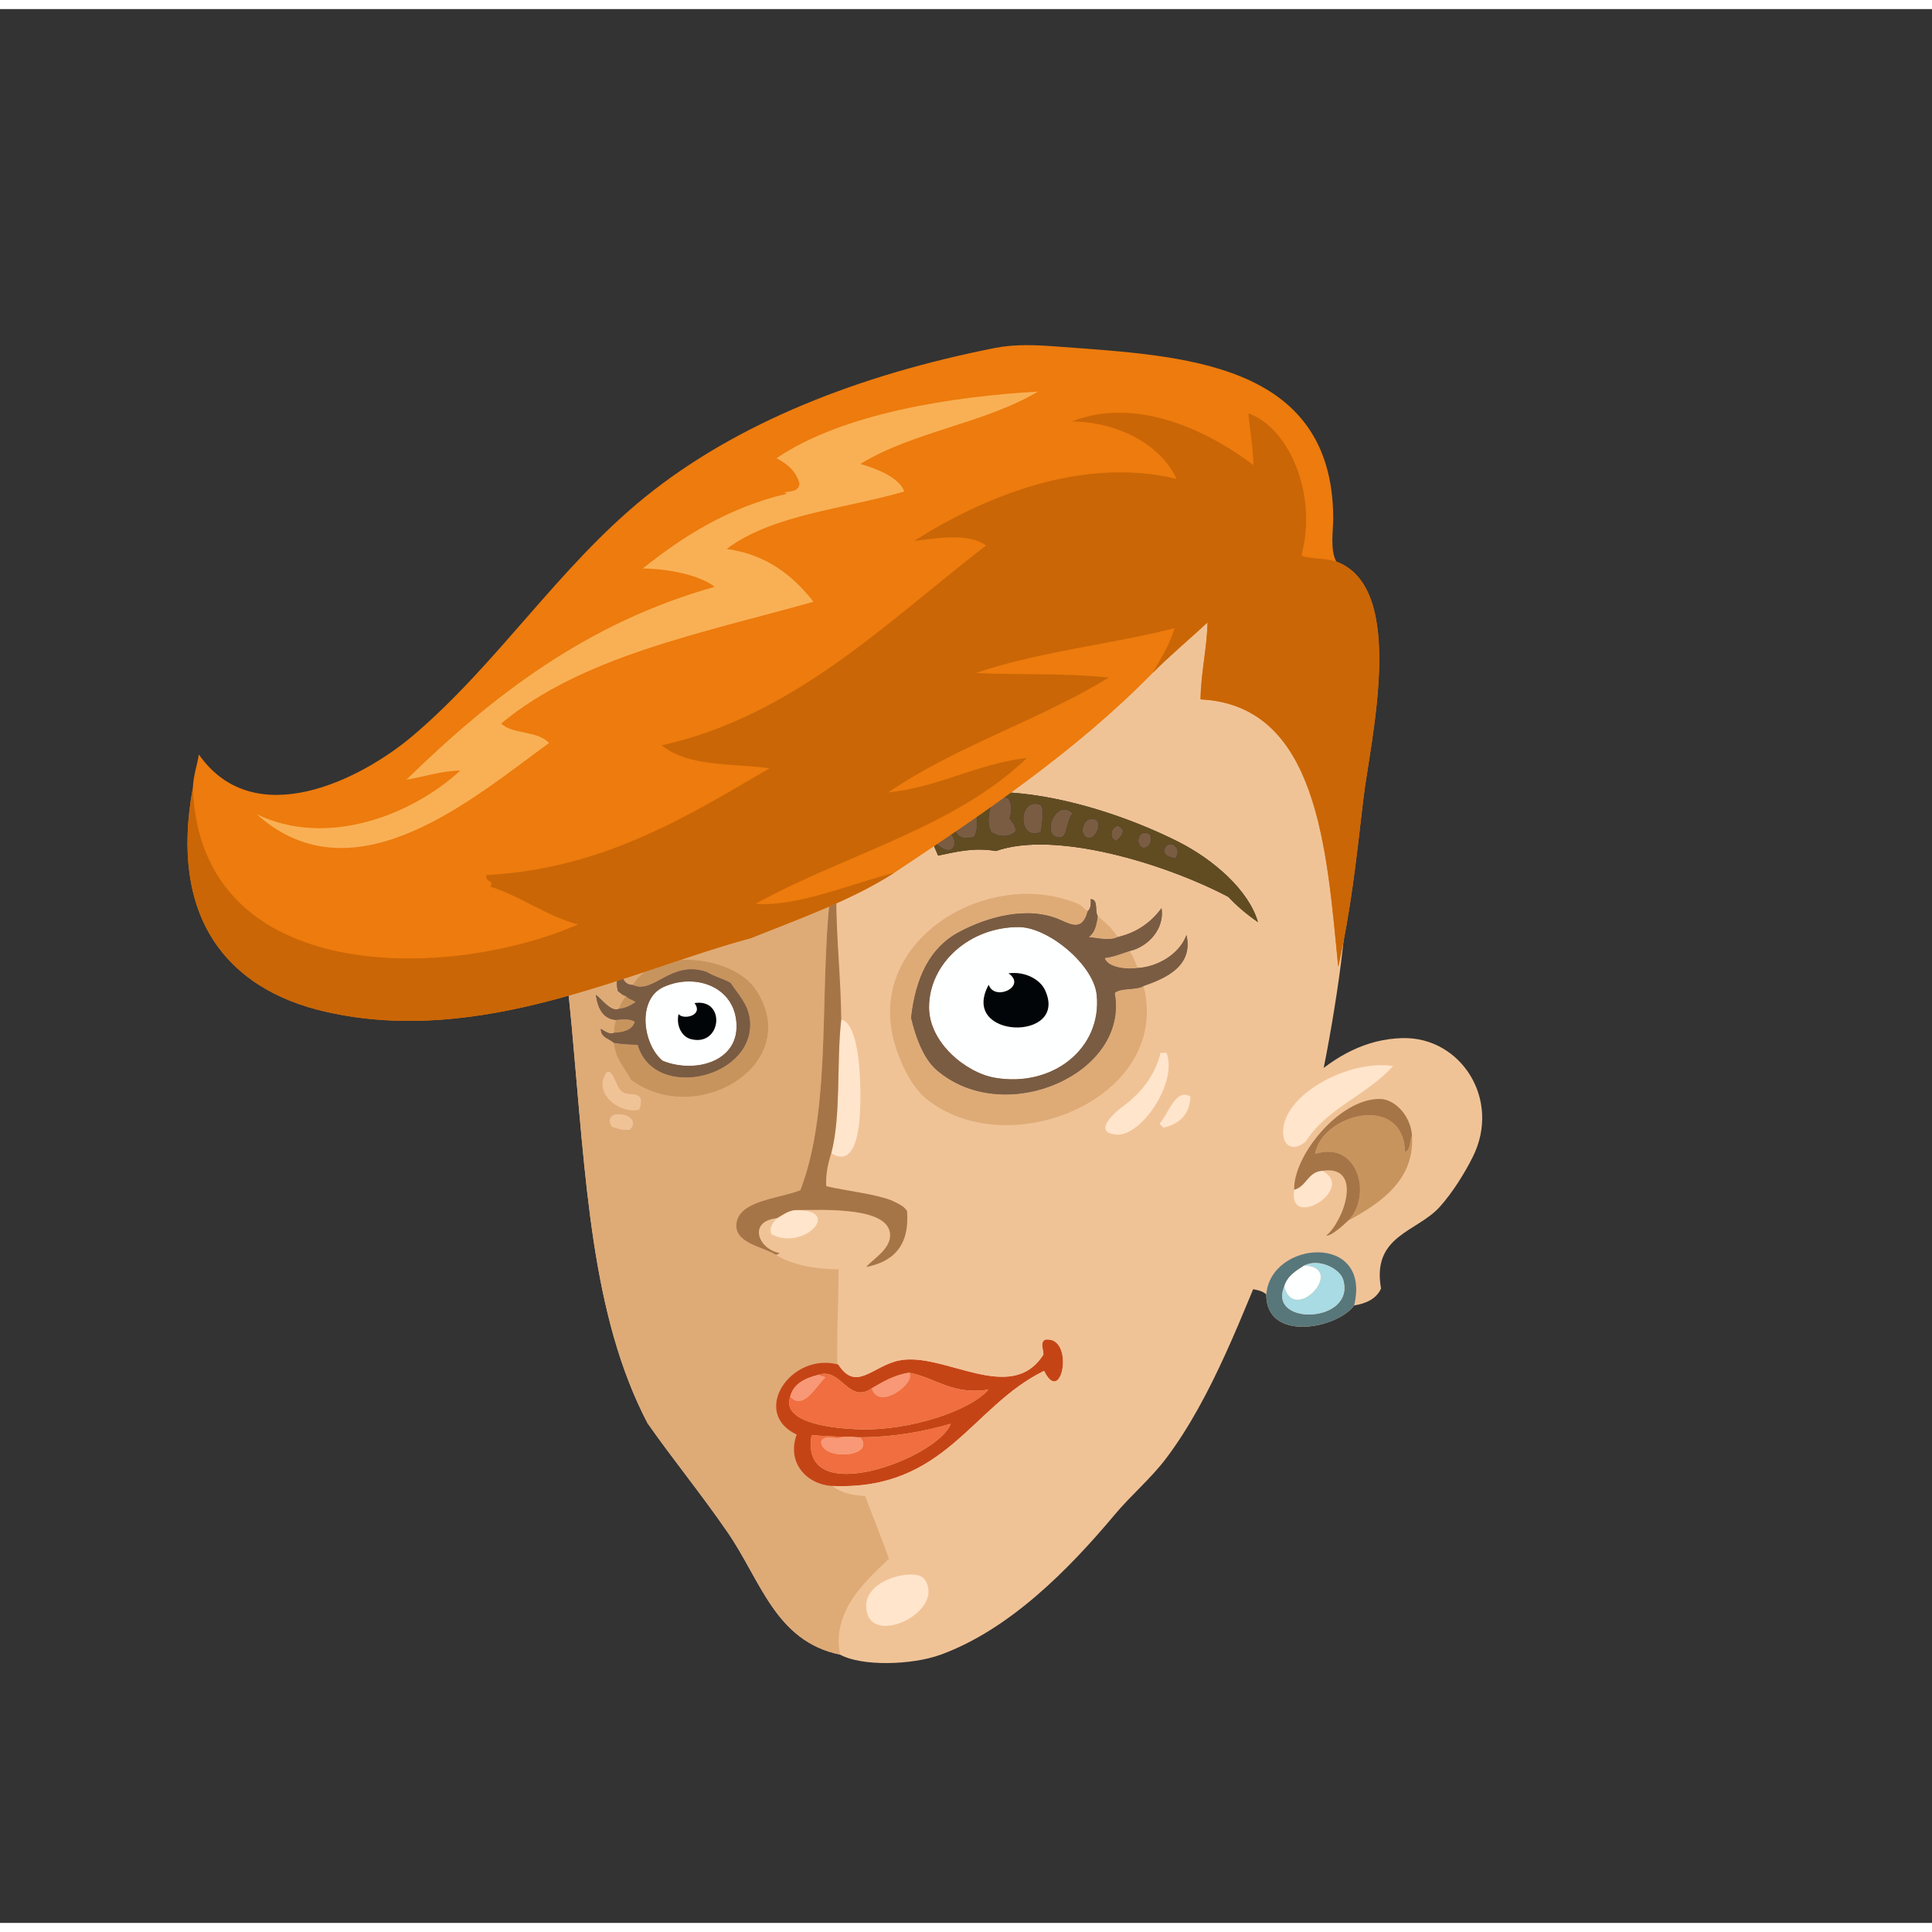 <svg xmlns="http://www.w3.org/2000/svg" width="387.295px" height="387.295px" viewBox="0 0 464.75 460.38"><rect x="0" y="0" width="464.75" height="460.38" fill="#333333" stroke="none"/><g transform="translate(24 24)"><g id="head"><g fill="" id="head" transform=""><g id="w05">					<path fill="#F0C397" d="M215.043,75.444c-0.867,0.104-0.887-0.192-1.44-0.24c-17.572-1.532-34.617,4.558-46.558,10.32       c-25.278,12.2-43.437,33.814-52.32,61.44c-7.417,23.066-3.111,52.895-1.199,73.678c3.406,37.045,4.674,69.541,18.239,95.52       c6.309,9.002,12.535,16.506,19.2,26.16c8.123,11.768,11.532,26.266,27.12,29.52c5.168,2.855,17.258,2.555,24.24,0       c16.596-6.066,30.859-20.59,41.759-33.6c4.122-4.92,8.722-8.688,12.479-13.68c11.127-14.779,18.255-34.609,25.921-52.801       c7.486-17.766,12.09-39.309,15.119-59.279C309.073,136.868,288.464,75.001,215.043,75.444z"/>					<path fill-rule="evenodd" fill="#DEAB77" d="M215.043,75.444c-14.959,13.03-28.27,33.156-32.638,56.399       c-3.605,19.184-4.597,40.456-6,62.4c-1.754,27.42,0.101,52.143,1.199,77.518c0.559,12.893-0.896,25.697,0.24,37.441       c1.453,15.004,7.754,27.445,12,39.6c-5.441,5.146-13.847,12.514-11.76,23.039c-15.588-3.254-18.997-17.752-27.12-29.52       c-6.665-9.654-12.892-17.158-19.2-26.16c-13.565-25.979-14.833-58.475-18.239-95.52c-1.912-20.784-6.218-50.612,1.199-73.678       c8.884-27.626,27.042-49.24,52.32-61.44c11.941-5.763,28.986-11.853,46.558-10.32       C214.156,75.251,214.176,75.548,215.043,75.444z"/>					<path fill-rule="evenodd" fill="#FFE5CC" d="M193.924,352.643c1.807-0.18,3.718-0.088,4.561,1.199       c4.846,7.414-11.958,15.787-13.921,7.92C183.125,355.996,189.626,353.07,193.924,352.643z"/>				</g>				</g></g><g id="ears"><g fill="" id="ears" transform=""><g id="w08">					<path fill="#F0C397" d="M301.735,287.853c3.019-0.501,5.385-1.654,6.479-4.08c-2.291-12.811,8.68-13.557,14.16-19.68       c3.003-3.356,5.903-7.959,7.92-12c6.886-13.801-2.895-28.834-16.8-28.561c-17.967,0.354-29.088,17.018-37.44,26.88       c-1.839,9.64-6.055,21.439-2.64,32.64c2.146,0.975,5.65,0.59,7.2,2.16C280.556,296.808,297.704,293.429,301.735,287.853z"/>					<path fill-rule="evenodd" fill="#FFE5CC" d="M311.095,230.252c-6.085,6.876-15.83,10.09-20.88,18       c-2.705,2.669-5.938,1.642-5.52-2.88C285.509,236.572,300.893,228.667,311.095,230.252z"/>					<path fill-rule="evenodd" fill="#C8945E" d="M315.655,247.052c0.705,10.738-7.827,16.311-15.36,20.4       c5.836-5.803,2.567-19.366-7.92-16.08c1.505-9.507,21.172-14.762,21.6-0.48C315.372,250.449,315.068,248.306,315.655,247.052z"/>					<path fill-rule="evenodd" fill="#FFE5CC" d="M294.055,255.452c8.367,4.322-8.387,14.551-6.72,4.561       C290.308,259.225,290.558,255.715,294.055,255.452z"/>					<path fill-rule="evenodd" fill="#58777B" d="M301.735,287.853c-4.031,5.576-21.18,8.955-21.12-2.641       C281.624,272.186,306.027,270.292,301.735,287.853z M289.735,278.252c-1.992,1.288-4.063,2.498-4.801,5.04       c-4.003,9.578,17.266,8.857,14.16-1.68C298.326,279.005,293.214,276.411,289.735,278.252z"/>					<path fill-rule="evenodd" fill="#A9DBE4" d="M284.935,283.292c2.456,9.225,15.044-4.607,4.801-5.04       c3.479-1.841,8.591,0.753,9.359,3.36C302.2,292.149,280.932,292.87,284.935,283.292z"/>					<path fill-rule="evenodd" fill="#FEFFFF" d="M289.735,278.252c10.243,0.433-2.345,14.265-4.801,5.04       C285.673,280.75,287.743,279.54,289.735,278.252z"/>					<path fill-rule="evenodd" fill="#A67547" d="M300.295,267.452c-1.363,1.296-4.083,3.732-5.28,3.6       c4.207-3.357,9.096-17.098-0.96-15.6c-3.497,0.263-3.747,3.772-6.72,4.561c-0.343-7.953,10.78-21.995,20.64-21.84       c3.545,0.055,7.425,4.027,7.681,8.879c-0.587,1.254-0.283,3.397-1.681,3.84c-0.428-14.281-20.095-9.026-21.6,0.48       C302.862,248.086,306.131,261.649,300.295,267.452z"/>				</g>				</g></g><g id="mouth"><g fill="" id="mouth" transform=""><g id="w22">					<g>						<path fill="#F0C397" d="M231.1,293.12c-5.043-8.942-22.028-7.681-33.918-6.716c-5.522,6.111-14.161,9.391-19.526,15.646        c-11.475-3.067-21.191,11.6-10.026,16.86c-2.474,6.883,2.551,12.088,8.641,12.362c4.567,3.573,12.061,2.127,19.551,2.4        c0.462-0.021,0.923-0.044,1.385-0.065C216.211,331.119,243.217,314.61,231.1,293.12z"/>					</g>					<g>						<path fill-rule="evenodd" fill="#C54416" d="M176.271,331.273c-6.09-0.274-11.115-5.479-8.641-12.362        c-11.165-5.261-1.449-19.928,10.026-16.86c4.311,6.731,8.275,0.303,14.671-0.976c10.735-2.146,26.891,10.841,34.644-1.372        c0.194-0.891-0.929-2.752,0.383-3.628c7.292-1.093,4.158,16.421-0.197,7.508C209.614,312.128,203.456,332.375,176.271,331.273        z M173.051,304.491c-3.366,0.827-6.19,2.147-6.966,5.331c-2.236,6.472,10.994,7.64,16.479,7.823        c12.469,0.413,26.976-4.602,31.2-9.539c-8.801,1.321-12.603-2.853-19.076-4.089c-3.711,0.603-6.303,2.222-8.984,3.76        C180.132,311.64,178.382,302.791,173.051,304.491z M182.932,319.571c-1.453,0.043-2.516-0.342-4.169-0.079        c-2.474-0.193-5.116-0.205-7.52-0.476c-3.216,18.305,30.494,5.474,33.471-2.704        C198.291,318.16,191.317,319.506,182.932,319.571z"/>						<path fill-rule="evenodd" fill="#F99876" d="M173.051,304.491c0.204,0.555,1.305,0.121,1.426,0.767        c-2.064,1.833-5.151,8-8.393,4.564C166.861,306.639,169.685,305.318,173.051,304.491z"/>						<path fill-rule="evenodd" fill="#F99876" d="M194.688,304.018c1.902,2.37-7.367,9.382-8.984,3.76        C188.385,306.239,190.977,304.62,194.688,304.018z"/>						<path fill-rule="evenodd" fill="#F06E40" d="M178.763,319.492c-1.203,0.852-4.594-0.766-5.225,1.081        c-0.015,4.724,13.342,3.817,9.394-1.002c8.385-0.065,15.359-1.411,21.782-3.259c-2.977,8.178-36.687,21.009-33.471,2.704        C173.647,319.287,176.289,319.299,178.763,319.492z"/>						<path fill-rule="evenodd" fill="#F99876" d="M178.763,319.492c1.653-0.263,2.716,0.122,4.169,0.079        c3.949,4.819-9.408,5.726-9.394,1.002C174.169,318.727,177.561,320.344,178.763,319.492z"/>						<path fill-rule="evenodd" fill="#F0C397" d="M176.271,331.273c27.186,1.102,33.344-19.146,50.885-27.69        c4.355,8.913,7.489-8.601,0.197-7.508c-1.312,0.876-0.188,2.737-0.383,3.628c-7.753,12.213-23.908-0.773-34.644,1.372        c-6.396,1.278-10.36,7.707-14.671,0.976c5.365-6.256,14.004-9.535,19.526-15.646c11.89-0.965,28.875-2.227,33.918,6.716        c12.117,21.49-14.889,37.999-33.893,40.488c-0.462,0.021-0.923,0.044-1.385,0.065        C188.331,333.4,180.838,334.847,176.271,331.273z"/>						<path fill-rule="evenodd" fill="#F06E40" d="M194.688,304.018c6.474,1.236,10.275,5.41,19.076,4.089        c-4.225,4.938-18.731,9.952-31.2,9.539c-5.485-0.184-18.715-1.352-16.479-7.823c3.242,3.436,6.329-2.731,8.393-4.564        c-0.121-0.646-1.222-0.212-1.426-0.767c5.331-1.7,7.081,7.148,12.653,3.286C187.32,313.399,196.59,306.388,194.688,304.018z"/>					</g>				</g>				</g></g><g id="eyes"><g fill="" id="eyes" transform=""><g id="w18">					<path fill="#F0C397" d="M198.773,238.11c19.716,16.014,59.167-0.077,52.32-27.12c5.435-1.893,11.975-4.805,10.319-12.238       c-1.83,4.869-7.315,7.698-11.76,7.918c-0.519-1.48-1.125-2.874-1.92-4.078c4.612-1.087,8.44-5.455,7.68-10.319       c-2.483,3.356-5.822,5.857-10.56,6.959c-1.245-2.035-2.995-3.564-4.8-5.039c-0.74-1.181,0.218-4.058-1.68-4.08       c0.087,1.287-0.039,2.361-0.721,2.88c-0.748-0.533-1.653-1.462-2.16-1.68c-20.256-8.726-48.463,6.637-45.12,29.757       C191.19,226.719,194.579,234.703,198.773,238.11z"/>					<path fill="#F0C397" d="M157.735,211.71c-5.137-7.648-23.809-10.583-29.52-0.96c-2.167,0.008-2.438-1.88-3.12-3.359       c-0.753,2.099-0.898,2.803-0.48,4.799c0.614,0.427,1.049,1.031,1.92,1.2c-0.661,0.939-1.317,1.883-1.68,3.12       c-1.92,0.865-4.375-2.699-5.52-3.36c0.327,2.185,1.186,5.769,4.8,6c-0.316,1.223-0.455,2.13-0.48,3.12       c-1.038,0.538-2.293-0.514-3.12-0.96c-0.006,2.166,2.021,2.299,3.12,3.359c0.351,3.97,2.638,6.003,4.08,8.881       C143.772,245.454,169.767,229.628,157.735,211.71z"/>					<path fill="#F0C397" d="M255.174,227.07c-1.346,5.722-5.019,9.936-9.12,12.96c-1.691,1.247-7.539,6.239-1.439,6.72       c5.822,0.459,14.754-12.398,12-19.68C256.134,227.07,255.653,227.07,255.174,227.07z"/>					<path fill="#F0C397" d="M130.135,238.11c-1.173-1.896-3.284-0.182-5.04-2.16c-0.951-1.071-2.331-6.993-3.84-2.88       c-1.602,4.365,3.933,8.623,8.4,7.68C130.133,240.188,130.208,239.224,130.135,238.11z"/>					<path fill="#F0C397" d="M255.894,245.07c3.746-0.895,6.256-3.023,6.48-7.439c-3.51-2.29-5.353,4.268-7.44,6.479       C255.216,244.468,255.536,244.788,255.894,245.07z"/>					<path fill="#F0C397" d="M123.175,244.83c1.309,0.372,2.425,0.936,4.32,0.721C131.136,241.757,120.371,239.939,123.175,244.83z"/>					<path fill-rule="evenodd" fill="#DEAB77" d="M237.653,192.993c-1.197,4.711-3.79,3.375-6.479,2.16       c-8.035-3.631-17.957-0.605-24.48,2.879c-7.106,3.797-10.466,11.103-11.52,20.637c1.162,4.723,3.079,10.433,6.961,13.2       c16.397,12.966,45.545-0.047,41.999-19.2c1.542-1.337,5.191-0.568,6.96-1.68c6.847,27.043-32.604,43.134-52.32,27.12       c-4.194-3.407-7.583-11.392-8.4-17.04c-3.344-23.12,24.864-38.482,45.12-29.757C236,191.531,236.905,192.46,237.653,192.993z"/>					<path fill-rule="evenodd" fill="#7A5C43" d="M240.054,194.193c-0.229,2.171-0.745,4.055-2.16,5.039       c2.133,0.209,5.1,0.957,6.96,0c4.737-1.102,8.076-3.603,10.56-6.959c0.761,4.864-3.067,9.232-7.68,10.319       c-1.948,0.611-3.709,1.41-6,1.679c0.834,2.497,5.77,2.732,7.92,2.399c4.444-0.22,9.93-3.05,11.76-7.918       c1.655,7.434-4.885,10.345-10.319,12.238c-1.769,1.111-5.418,0.343-6.96,1.68c3.547,19.153-25.602,32.166-41.999,19.2       c-3.882-2.768-5.8-8.478-6.961-13.2c1.053-9.535,4.413-16.84,11.52-20.637c6.523-3.485,16.445-6.51,24.48-2.879       c2.689,1.215,5.282,2.551,6.479-2.16c0.682-0.519,0.808-1.593,0.721-2.88C240.271,190.136,239.313,193.013,240.054,194.193z        M199.493,216.03c-0.059,8.568,8.853,15.836,15.84,17.04c13.896,2.395,25.764-7.065,24.48-19.92       c-0.725-7.262-11.643-16.283-18.72-16.318C209.305,196.776,199.565,205.468,199.493,216.03z"/>					<path fill-rule="evenodd" fill="#DEAB77" d="M240.054,194.193c1.805,1.475,3.555,3.004,4.8,5.039       c-1.86,0.957-4.827,0.209-6.96,0C239.309,198.248,239.825,196.365,240.054,194.193z"/>					<path fill-rule="evenodd" fill="#FEFFFF" d="M221.094,196.833c7.077,0.035,17.995,9.056,18.72,16.318       c1.283,12.854-10.585,22.314-24.48,19.92c-6.987-1.204-15.898-8.472-15.84-17.04       C199.565,205.468,209.305,196.776,221.094,196.833z"/>					<path fill-rule="evenodd" fill="#DEAB77" d="M247.733,202.592c0.795,1.204,1.401,2.598,1.92,4.078       c-2.15,0.333-7.086,0.098-7.92-2.399C244.024,204.002,245.785,203.204,247.733,202.592z"/>					<path fill-rule="evenodd" fill="#C8945E" d="M123.655,224.67c2.24,0.352,3.582,0.362,5.76,0.48       c4.069,13.934,28.981,7.751,26.88-6.48c-0.503-3.406-2.802-5.725-4.56-8.399c-1.785-1.015-4.017-1.583-5.76-2.639       c-8.621-2.966-12.788,5.557-17.76,3.119c5.711-9.624,24.383-6.688,29.52,0.96c12.031,17.918-13.963,33.744-30,21.841       C126.293,230.673,124.006,228.64,123.655,224.67z"/>					<path fill-rule="evenodd" fill="#020507" d="M218.596,207.95c3.977-0.526,7.573,1.451,8.774,4.009       c5.889,12.539-20.733,11.898-13.537-1.252C215.296,214.8,223.112,211.069,218.596,207.95z"/>					<path fill-rule="evenodd" fill="#7A5C43" d="M128.215,210.75c4.972,2.438,9.14-6.085,17.76-3.119       c1.743,1.056,3.975,1.624,5.76,2.639c1.758,2.675,4.057,4.993,4.56,8.399c2.102,14.231-22.811,20.414-26.88,6.48       c-2.179-0.118-3.52-0.129-5.76-0.48c-1.098-1.061-3.125-1.193-3.12-3.359c0.827,0.446,2.082,1.498,3.12,0.96       c2.413-0.147,4.45-0.67,5.04-2.64c-0.995-0.861-3.265-0.561-4.56-0.48c-3.614-0.231-4.473-3.815-4.8-6       c1.145,0.661,3.6,4.226,5.52,3.36c1.709-0.211,2.956-0.884,4.08-1.681c-0.787-0.493-1.833-0.727-2.4-1.439       c-0.872-0.169-1.307-0.773-1.92-1.2c-0.418-1.996-0.273-2.701,0.48-4.799C125.777,208.87,126.048,210.758,128.215,210.75z        M153.175,220.591c-0.116-9.374-9.835-12.826-17.52-9.36c-6.484,2.924-5.052,13.836-0.24,17.76       C142.973,232.053,153.283,229.34,153.175,220.591z"/>					<path fill-rule="evenodd" fill="#FEFFFF" d="M135.416,228.99c-4.812-3.924-6.245-14.836,0.24-17.76       c7.685-3.465,17.404-0.014,17.52,9.36C153.283,229.34,142.973,232.053,135.416,228.99z"/>					<path fill-rule="evenodd" fill="#C8945E" d="M126.536,213.391c0.567,0.713,1.613,0.946,2.4,1.439       c-1.124,0.797-2.371,1.47-4.08,1.681C125.218,215.273,125.875,214.33,126.536,213.391z"/>					<path fill-rule="evenodd" fill="#020507" d="M143.062,215.11c7.691-1.21,6.531,10.704-0.96,8.64       c-1.964-0.541-3.512-3.025-2.88-6C140.34,219.226,145.333,218.128,143.062,215.11z"/>					<path fill-rule="evenodd" fill="#C8945E" d="M123.655,222.271c0.025-0.99,0.164-1.897,0.48-3.12       c1.295-0.08,3.565-0.381,4.56,0.48C128.105,221.601,126.068,222.123,123.655,222.271z"/>					<path fill-rule="evenodd" fill="#FFE5CC" d="M256.614,227.07c2.754,7.281-6.178,20.139-12,19.68       c-6.1-0.48-0.252-5.473,1.439-6.72c4.102-3.024,7.774-7.238,9.12-12.96C255.653,227.07,256.134,227.07,256.614,227.07z"/>					<path fill-rule="evenodd" fill="#F0C397" d="M130.135,238.11c0.073,1.113-0.002,2.078-0.48,2.64       c-4.467,0.943-10.001-3.314-8.4-7.68c1.509-4.113,2.889,1.809,3.84,2.88C126.852,237.929,128.962,236.214,130.135,238.11z"/>					<path fill-rule="evenodd" fill="#FFE5CC" d="M262.374,237.631c-0.225,4.416-2.734,6.545-6.48,7.439       c-0.357-0.282-0.678-0.603-0.96-0.96C257.021,241.898,258.864,235.341,262.374,237.631z"/>					<path fill-rule="evenodd" fill="#F0C397" d="M127.496,245.551c-1.895,0.215-3.012-0.349-4.32-0.721       C120.371,239.939,131.136,241.757,127.496,245.551z"/>					<path fill-rule="evenodd" fill="#7A5C43" d="M240.054,194.193c-0.229,2.171-0.745,4.055-2.16,5.039       c2.133,0.209,5.1,0.957,6.96,0c4.737-1.102,8.076-3.603,10.56-6.959c0.761,4.864-3.067,9.232-7.68,10.319       c-1.948,0.611-3.709,1.41-6,1.679c0.834,2.497,5.77,2.732,7.92,2.399c4.444-0.22,9.93-3.05,11.76-7.918       c1.655,7.434-4.885,10.345-10.319,12.238c-1.769,1.111-5.418,0.343-6.96,1.68c3.547,19.153-25.602,32.166-41.999,19.2       c-3.882-2.768-5.8-8.478-6.961-13.2c1.053-9.535,4.413-16.84,11.52-20.637c6.523-3.485,16.445-6.51,24.48-2.879       c2.689,1.215,5.282,2.551,6.479-2.16c0.682-0.519,0.808-1.593,0.721-2.88C240.271,190.136,239.313,193.013,240.054,194.193z        M199.493,216.03c-0.059,8.568,8.853,15.836,15.84,17.04c13.896,2.395,25.764-7.065,24.48-19.92       c-0.725-7.262-11.643-16.283-18.72-16.318C209.305,196.776,199.565,205.468,199.493,216.03z"/>					<path fill-rule="evenodd" fill="#7A5C43" d="M128.215,210.75c4.972,2.438,9.14-6.085,17.76-3.119       c1.743,1.056,3.975,1.624,5.76,2.639c1.758,2.675,4.057,4.993,4.56,8.399c2.102,14.231-22.811,20.414-26.88,6.48       c-2.179-0.118-3.52-0.129-5.76-0.48c-1.098-1.061-3.125-1.193-3.12-3.359c0.827,0.446,2.082,1.498,3.12,0.96       c2.413-0.147,4.45-0.67,5.04-2.64c-0.995-0.861-3.265-0.561-4.56-0.48c-3.614-0.231-4.473-3.815-4.8-6       c1.145,0.661,3.6,4.226,5.52,3.36c1.709-0.211,2.956-0.884,4.08-1.681c-0.787-0.493-1.833-0.727-2.4-1.439       c-0.872-0.169-1.307-0.773-1.92-1.2c-0.418-1.996-0.273-2.701,0.48-4.799C125.777,208.87,126.048,210.758,128.215,210.75z        M153.175,220.591c-0.116-9.374-9.835-12.826-17.52-9.36c-6.484,2.924-5.052,13.836-0.24,17.76       C142.973,232.053,153.283,229.34,153.175,220.591z"/>				</g>				</g></g><g id="eyebrow"><g fill="" id="eyebrow" transform=""><g id="w06">					<path fill="none" d="M142.779,183.701c-0.021-0.064-0.042-0.127-0.063-0.191C142.737,183.574,142.758,183.637,142.779,183.701z       "/>					<path fill="none" d="M142.844,183.915c0.018,0.062,0.034,0.124,0.051,0.187C142.878,184.039,142.861,183.977,142.844,183.915z"/>					<path fill="none" d="M142.221,182.412c0.032,0.057,0.065,0.115,0.096,0.174C142.286,182.527,142.253,182.469,142.221,182.412z"/>					<path fill="none" d="M142.568,183.125c0.026,0.063,0.051,0.125,0.075,0.189C142.619,183.25,142.594,183.188,142.568,183.125z"/>					<path fill="none" d="M142.021,182.092c0.037,0.053,0.072,0.107,0.107,0.164C142.093,182.199,142.058,182.145,142.021,182.092z"/>					<path fill="none" d="M142.404,182.759c0.029,0.06,0.057,0.119,0.085,0.181C142.461,182.878,142.433,182.818,142.404,182.759z"/>					<path fill="none" d="M143.036,184.747c0.011,0.06,0.021,0.12,0.029,0.18C143.056,184.866,143.047,184.807,143.036,184.747z"/>					<path fill="none" d="M143.113,186.84c-0.004,0.041-0.011,0.08-0.017,0.119C143.102,186.919,143.108,186.88,143.113,186.84z"/>					<path fill="none" d="M143.1,185.171c0.007,0.057,0.013,0.115,0.019,0.171C143.112,185.285,143.107,185.228,143.1,185.171z"/>					<path fill="none" d="M143.148,186.435c-0.002,0.045-0.007,0.089-0.01,0.133C143.141,186.524,143.146,186.479,143.148,186.435z"/>					<path fill="none" d="M143.052,187.232c-0.006,0.035-0.016,0.067-0.022,0.101C143.037,187.299,143.046,187.267,143.052,187.232z       "/>					<path fill="none" d="M143.157,186.019c0,0.049-0.002,0.099-0.001,0.148C143.155,186.118,143.157,186.068,143.157,186.019z"/>					<path fill="none" d="M143.14,185.597c0.004,0.054,0.005,0.107,0.008,0.16C143.146,185.704,143.144,185.65,143.14,185.597z"/>					<path fill="none" d="M139.947,180.884c0.061-0.009,0.122-0.02,0.181-0.021C140.068,180.864,140.007,180.875,139.947,180.884z"/>					<path fill="none" d="M139.217,181.149c0.104-0.063,0.208-0.115,0.31-0.156C139.425,181.035,139.321,181.087,139.217,181.149z"/>					<path fill="none" d="M142.963,187.608c-0.008,0.026-0.017,0.05-0.025,0.076C142.947,187.66,142.955,187.634,142.963,187.608z"/>					<path fill="none" d="M140.248,180.869c0.056,0.002,0.113,0.004,0.169,0.013C140.361,180.873,140.304,180.872,140.248,180.869z"/>					<path fill="none" d="M141.58,181.544c0.042,0.043,0.084,0.086,0.125,0.132C141.664,181.63,141.622,181.587,141.58,181.544z"/>					<path fill="none" d="M141.336,181.321c0.046,0.038,0.091,0.074,0.135,0.115C141.427,181.395,141.382,181.359,141.336,181.321z"/>					<path fill="none" d="M141.08,181.14c0.048,0.03,0.098,0.06,0.145,0.094C141.178,181.199,141.128,181.169,141.08,181.14z"/>					<path fill="none" d="M141.807,181.8c0.04,0.05,0.08,0.099,0.118,0.151C141.886,181.899,141.846,181.851,141.807,181.8z"/>					<path fill="none" d="M140.535,180.909c0.054,0.013,0.108,0.024,0.161,0.042C140.643,180.934,140.589,180.922,140.535,180.909z"/>					<path fill="none" d="M140.966,181.07c-0.049-0.026-0.101-0.047-0.152-0.069C140.865,181.023,140.917,181.044,140.966,181.07z"/>					<path fill="none" d="M139.832,180.899c-0.068,0.015-0.136,0.039-0.205,0.063C139.695,180.938,139.763,180.914,139.832,180.899z       "/>					<path fill="none" d="M142.95,184.326c0.015,0.062,0.028,0.124,0.04,0.185C142.978,184.45,142.965,184.388,142.95,184.326z"/>					<path fill="none" d="M157.935,187.992c-0.125,0.015-0.257,0.02-0.391,0.021C157.678,188.012,157.81,188.007,157.935,187.992z"/>					<path fill="none" d="M141.508,189.472L141.508,189.472c0.005-0.003,0.01-0.005,0.014-0.008       C141.518,189.466,141.514,189.469,141.508,189.472z"/>					<polygon fill="none" points="157.156,175.001 157.154,175 157.153,175      "/>					<path fill="none" d="M157.354,188.018c-0.203-0.006-0.413-0.024-0.637-0.061C156.941,187.994,157.152,188.011,157.354,188.018z       "/>					<path fill="none" d="M158.134,187.959c0.113-0.02,0.222-0.044,0.327-0.075C158.355,187.915,158.247,187.939,158.134,187.959z"/>					<path fill="none" d="M160.169,186.478c0.063-0.111,0.122-0.224,0.176-0.343C160.291,186.254,160.231,186.367,160.169,186.478z"/>					<path fill="none" d="M160.826,182.458c0.008,0.109,0.013,0.217,0.018,0.325C160.839,182.675,160.833,182.567,160.826,182.458z"/>					<path fill="none" d="M160.844,183.841c-0.009,0.154-0.019,0.308-0.035,0.458C160.826,184.149,160.835,183.995,160.844,183.841z       "/>					<path fill="none" d="M160.759,181.828c0.012,0.091,0.021,0.182,0.032,0.273C160.78,182.01,160.771,181.919,160.759,181.828z"/>					<path fill="none" d="M160.664,181.208c0.014,0.077,0.026,0.152,0.039,0.229C160.69,181.361,160.677,181.285,160.664,181.208z"/>					<path fill="none" d="M142.697,188.299c0-0.001,0.001-0.002,0.001-0.002S142.697,188.297,142.697,188.299z"/>					<path fill="none" d="M160.782,184.504c-0.017,0.128-0.036,0.257-0.059,0.381C160.747,184.762,160.766,184.634,160.782,184.504z       "/>					<path fill="none" d="M160.546,180.621c0.012,0.053,0.024,0.106,0.035,0.159C160.571,180.727,160.558,180.674,160.546,180.621z"/>					<path fill="none" d="M160.854,183.689c0.007-0.199,0.008-0.4,0.003-0.603C160.862,183.289,160.861,183.49,160.854,183.689z"/>					<path fill="none" d="M142.845,187.964c-0.006,0.017-0.015,0.032-0.021,0.049C142.831,187.996,142.839,187.98,142.845,187.964z"/>					<path fill="none" d="M160.108,186.589c-0.175,0.287-0.384,0.537-0.628,0.747C159.724,187.126,159.933,186.876,160.108,186.589z       "/>					<path fill="none" d="M159.369,187.42c-0.09,0.069-0.182,0.135-0.28,0.194C159.187,187.555,159.279,187.489,159.369,187.42z"/>					<path fill="none" d="M158.935,187.694c-0.093,0.048-0.191,0.091-0.292,0.129C158.744,187.785,158.842,187.742,158.935,187.694z       "/>					<path fill="none" d="M160.535,185.635c-0.038,0.115-0.079,0.227-0.124,0.336C160.456,185.862,160.498,185.75,160.535,185.635z"/>					<path fill="none" d="M160.68,185.092c-0.026,0.119-0.055,0.237-0.087,0.352C160.625,185.329,160.654,185.21,160.68,185.092z"/>											<line fill="none" stroke="#2D281D" stroke-width="0" stroke-linecap="round" stroke-linejoin="round" x1="141.508" y1="189.472" x2="141.509" y2="189.471"/>					<path fill="#2D281D" d="M132.229,190.905c0.853-0.214,0.978,0.038,1.603-0.506c1.695,0.54,4.054-0.193,6.312-0.734       c0.149,0.326,0.618,0.035,0.988-0.06c0.133-0.035,0.258-0.081,0.376-0.133c0.005-0.003,0.01-0.005,0.014-0.008       c-0.004,0.002-0.009,0.005-0.013,0.007c5.746-1.917,16.95,3.505,21.255,0.1c2.753-2.178-0.125-8.092-0.782-12.841       c-1.408-0.947-3.039-1.493-4.829-1.731c0.001,0,0.001,0,0.002,0.001C157.155,175,157.154,175,157.153,175c0,0,0,0,0,0       c0,0-0.001,0-0.001,0c-0.117-0.051-0.233-0.093-0.352-0.125c-0.002,0-0.004,0-0.006-0.001       c-0.359-0.095-0.727-0.099-1.102,0.014c-7.504-0.309-17.355,4.044-25.835,7.707c-10.303,4.452-20.197,9.936-25.766,16.439       C112.621,196.294,122.169,192.42,132.229,190.905z M158.134,187.959c0.113-0.02,0.222-0.044,0.327-0.075       C158.355,187.915,158.247,187.939,158.134,187.959z M156.718,187.957c0.224,0.037,0.434,0.055,0.637,0.061       C157.152,188.011,156.941,187.994,156.718,187.957z M157.544,188.013c0.134-0.001,0.266-0.006,0.391-0.021       C157.81,188.007,157.678,188.012,157.544,188.013z M158.643,187.823c0.101-0.038,0.199-0.081,0.292-0.129       C158.842,187.742,158.744,187.785,158.643,187.823z M159.089,187.614c0.098-0.059,0.19-0.125,0.28-0.194       C159.279,187.489,159.187,187.555,159.089,187.614z M159.479,187.336c0.244-0.21,0.454-0.46,0.628-0.747       C159.933,186.876,159.724,187.126,159.479,187.336z M160.169,186.478c0.063-0.111,0.122-0.224,0.176-0.343       C160.291,186.254,160.231,186.367,160.169,186.478z M160.854,183.689c0.007-0.199,0.008-0.4,0.003-0.603       C160.862,183.289,160.861,183.49,160.854,183.689z M160.412,185.971c0.044-0.109,0.086-0.221,0.124-0.336       C160.498,185.75,160.456,185.862,160.412,185.971z M160.592,185.443c0.032-0.115,0.062-0.233,0.087-0.352       C160.654,185.21,160.625,185.329,160.592,185.443z M160.723,184.886c0.023-0.124,0.042-0.253,0.059-0.381       C160.766,184.634,160.747,184.762,160.723,184.886z M160.81,184.299c0.016-0.15,0.026-0.304,0.035-0.458       C160.835,183.995,160.826,184.149,160.81,184.299z M160.843,182.783c-0.004-0.108-0.01-0.216-0.018-0.325       C160.833,182.567,160.839,182.675,160.843,182.783z M160.791,182.102c-0.01-0.091-0.02-0.183-0.032-0.273       C160.771,181.919,160.78,182.01,160.791,182.102z M160.703,181.437c-0.013-0.076-0.025-0.152-0.039-0.229       C160.677,181.285,160.69,181.361,160.703,181.437z M160.582,180.78c-0.011-0.053-0.023-0.106-0.035-0.159       C160.558,180.674,160.571,180.727,160.582,180.78z M142.697,188.299c0-0.001,0.001-0.002,0.001-0.002       S142.697,188.297,142.697,188.299z M142.824,188.013c0.007-0.017,0.015-0.032,0.021-0.049       C142.839,187.98,142.831,187.996,142.824,188.013z M142.938,187.685c0.008-0.026,0.017-0.05,0.025-0.076       C142.955,187.634,142.947,187.66,142.938,187.685z M143.03,187.333c0.007-0.033,0.016-0.066,0.022-0.101       C143.046,187.267,143.037,187.299,143.03,187.333z M143.096,186.959c0.006-0.04,0.012-0.079,0.017-0.119       C143.108,186.88,143.102,186.919,143.096,186.959z M143.138,186.568c0.003-0.044,0.008-0.088,0.01-0.133       C143.146,186.479,143.141,186.524,143.138,186.568z M143.156,186.167c0-0.049,0.001-0.099,0.001-0.148       C143.157,186.068,143.155,186.118,143.156,186.167z M143.148,185.757c-0.002-0.053-0.004-0.106-0.008-0.16       C143.144,185.65,143.146,185.704,143.148,185.757z M143.119,185.342c-0.006-0.057-0.012-0.114-0.019-0.171       C143.107,185.228,143.112,185.285,143.119,185.342z M143.065,184.927c-0.009-0.061-0.018-0.12-0.029-0.18       C143.047,184.807,143.056,184.866,143.065,184.927z M142.99,184.511c-0.012-0.062-0.025-0.123-0.04-0.185       C142.965,184.388,142.978,184.45,142.99,184.511z M142.895,184.101c-0.017-0.063-0.033-0.125-0.051-0.187       C142.861,183.977,142.878,184.039,142.895,184.101z M142.779,183.701c-0.021-0.064-0.042-0.127-0.063-0.191       C142.737,183.574,142.758,183.637,142.779,183.701z M142.643,183.314c-0.024-0.064-0.049-0.126-0.075-0.189       C142.594,183.188,142.619,183.25,142.643,183.314z M142.489,182.94c-0.028-0.062-0.056-0.122-0.085-0.181       C142.433,182.818,142.461,182.878,142.489,182.94z M142.317,182.586c-0.031-0.06-0.063-0.117-0.096-0.174       C142.253,182.469,142.286,182.527,142.317,182.586z M142.129,182.256c-0.036-0.057-0.071-0.111-0.107-0.164       C142.058,182.145,142.093,182.199,142.129,182.256z M141.924,181.952c-0.038-0.052-0.078-0.101-0.118-0.151       C141.846,181.851,141.886,181.899,141.924,181.952z M141.705,181.677c-0.041-0.046-0.083-0.089-0.125-0.132       C141.622,181.587,141.664,181.63,141.705,181.677z M141.471,181.437c-0.044-0.042-0.089-0.078-0.135-0.115       C141.382,181.359,141.427,181.395,141.471,181.437z M141.225,181.233c-0.047-0.034-0.097-0.064-0.145-0.094       C141.128,181.169,141.178,181.199,141.225,181.233z M140.966,181.07c-0.049-0.026-0.101-0.047-0.152-0.069       C140.865,181.023,140.917,181.044,140.966,181.07z M139.832,180.899c-0.068,0.015-0.136,0.039-0.205,0.063       C139.695,180.938,139.763,180.914,139.832,180.899z M140.696,180.952c-0.053-0.018-0.107-0.03-0.161-0.042       C140.589,180.922,140.643,180.934,140.696,180.952z M140.417,180.882c-0.056-0.009-0.113-0.011-0.169-0.013       C140.304,180.872,140.361,180.873,140.417,180.882z M140.127,180.863c-0.059,0.001-0.12,0.013-0.181,0.021       C140.007,180.875,140.068,180.864,140.127,180.863z M139.527,180.993c-0.103,0.042-0.206,0.094-0.31,0.156       C139.321,181.087,139.425,181.035,139.527,180.993z"/>					<path fill="#2D281D" d="M215.587,178.529c14.188-5.022,40.703,3.032,55.9,11.037c2.057,2.202,4.445,4.21,7.105,6.06       c-2.168-7.617-10.666-15.071-19.27-19.382c-17.9-8.973-42.877-15.447-57.715-9.774c-5.672,2.169-1.279,9.795,0.057,13.157       C206.005,178.75,210.188,177.607,215.587,178.529z"/>					<path fill-rule="evenodd" fill="#7A5C43" d="M234.063,169.439c-1.73,2.074-1.102,5.958-3.254,5.85       C226.231,175.06,229.962,165.639,234.063,169.439z"/>					<path fill-rule="evenodd" fill="#7A5C43" d="M226.397,167.45c0.971,1.594,0.148,4.244,0.059,6.462       C220.813,176.621,220.696,165.216,226.397,167.45z"/>					<path fill-rule="evenodd" fill="#7A5C43" d="M238.415,170.817c3.467-0.337,1.387,4.764-0.447,4.594       C235.515,175.185,236.231,171.029,238.415,170.817z"/>					<path fill-rule="evenodd" fill="#7A5C43" d="M246.134,173.563c-0.139,1.551-0.971,1.919-1.652,2.547       C241.821,175.105,244.499,170.505,246.134,173.563z"/>					<path fill-rule="evenodd" fill="#7A5C43" d="M252.587,174.496c0.834,1.268-0.057,3.4-1.602,3.303       C248.907,177.185,249.726,172.901,252.587,174.496z"/>					<path fill-rule="evenodd" fill="#7A5C43" d="M218.61,165.924c0.719,1.219,0.975,2.709,0.248,4.776       c0.607,0.955,1.586,1.692,1.428,3.098c-1.15,1.354-3.666,1.543-5.766,0.239C212.929,171.964,213.835,163.717,218.61,165.924z"/>					<path fill-rule="evenodd" fill="#7A5C43" d="M258.763,180.313c-1.508-0.229-2.586-0.709-2.779-1.713       C256.399,175.232,260.817,177.338,258.763,180.313z"/>					<path fill-rule="evenodd" fill="#7A5C43" d="M210.263,175.163c-8.56,2.34-3.473-11.835-0.273-8.501       C211.3,168.028,211.429,173.956,210.263,175.163z"/>					<path fill-rule="evenodd" fill="#614C22" d="M141.132,189.605c3.954-1.025,1.475-10.502-1.915-8.456       c-1.327,0.801-0.483,7.523,0.927,8.515c-2.258,0.541-4.617,1.274-6.312,0.734c3.286-7.708-7.628-4.992-1.603,0.506       c-10.06,1.516-19.608,5.389-28.138,8.127c5.569-6.503,15.463-11.987,25.766-16.439c11.156-4.819,24.698-10.855,32.125-5.863       c0.656,4.749,3.535,10.663,0.782,12.841C158.363,193.052,146.751,187.304,141.132,189.605z M147.396,177.561       c-3.265,1.197,1.816,9.145,3.082,11.359C158.091,187.381,151.223,176.157,147.396,177.561z M155.178,175.104       c-1.712,0.983,0.156,2.381,0.47,3.878c0.541,2.59-1.628,7.013,1.07,8.974C164.33,189.209,160.027,172.318,155.178,175.104z        M127.509,187.111C119.664,186.665,131.193,195.634,127.509,187.111L127.509,187.111z M115.402,194.204       c1.15-0.475,0.382-2.458-0.409-2.891c-0.458,0.145-0.915,0.289-1.374,0.434C113.46,192.713,114.211,194.655,115.402,194.204z        M121.847,189.905c0.346,2.877,4.011,1.549,2.445-1.024C123.473,188.47,121.933,188.934,121.847,189.905z M111.198,196.034       c1.392-0.169,1.297-1.111,1.096-2.107c-0.479-0.183-0.958-0.365-1.747,0.047C110.248,194.595,110.853,195.549,111.198,196.034z       "/>					<path fill-rule="evenodd" fill="#7A5C43" d="M200.074,175.247c-0.7-1.47-0.987-5.786,1.619-5.283       c0.138,0.027,4.14,5.455,4.017,6.498C205.249,180.387,201.009,177.209,200.074,175.247z"/>					<path fill-rule="evenodd" fill="#7A5C43" d="M150.478,188.919c-1.266-2.214-6.347-10.162-3.082-11.359       C151.223,176.157,158.091,187.381,150.478,188.919z"/>					<path fill-rule="evenodd" fill="#7A5C43" d="M156.718,187.957c-2.699-1.961-0.529-6.384-1.07-8.974       c-0.314-1.497-2.182-2.896-0.47-3.878C160.027,172.318,164.33,189.209,156.718,187.957z"/>					<path fill-rule="evenodd" fill="#7A5C43" d="M141.132,189.605c-0.37,0.095-0.839,0.385-0.988,0.06       c-1.41-0.992-2.254-7.714-0.927-8.515C142.607,179.103,145.085,188.58,141.132,189.605z"/>					<path fill-rule="evenodd" fill="#7A5C43" d="M127.509,187.111C131.193,195.634,119.664,186.665,127.509,187.111       L127.509,187.111z"/>					<path fill-rule="evenodd" fill="#7A5C43" d="M113.619,191.746c0.458-0.145,0.916-0.289,1.374-0.434       c0.792,0.433,1.56,2.416,0.409,2.891C114.211,194.655,113.46,192.713,113.619,191.746z"/>					<path fill-rule="evenodd" fill="#7A5C43" d="M124.292,188.881c1.566,2.573-2.099,3.901-2.445,1.024       C121.933,188.934,123.473,188.47,124.292,188.881z"/>					<path fill-rule="evenodd" fill="#7A5C43" d="M110.548,193.974c0.789-0.413,1.268-0.23,1.747-0.047       c0.201,0.997,0.295,1.938-1.096,2.107C110.853,195.549,110.248,194.595,110.548,193.974z"/>					<path fill-rule="evenodd" fill="#614C22" d="M278.593,195.626c-2.66-1.849-5.049-3.857-7.105-6.06       c-15.197-8.005-41.713-16.06-55.9-11.037c-5.398-0.922-9.582,0.22-13.922,1.098c-1.336-3.361-5.729-10.988-0.057-13.157       c14.838-5.673,39.815,0.801,57.715,9.774C267.927,180.555,276.425,188.009,278.593,195.626z M205.71,176.462       c0.123-1.043-3.879-6.471-4.017-6.498c-2.606-0.503-2.319,3.813-1.619,5.283C201.009,177.209,205.249,180.387,205.71,176.462z        M230.81,175.289c2.152,0.109,1.523-3.775,3.254-5.85C229.962,165.639,226.231,175.06,230.81,175.289z M226.456,173.912       c0.09-2.218,0.912-4.868-0.059-6.462C220.696,165.216,220.813,176.621,226.456,173.912z M237.968,175.412       c1.834,0.169,3.914-4.932,0.447-4.594C236.231,171.029,235.515,175.185,237.968,175.412z M244.481,176.11       c0.682-0.627,1.514-0.996,1.652-2.547C244.499,170.505,241.821,175.105,244.481,176.11z M250.985,177.799       c1.545,0.097,2.436-2.036,1.602-3.303C249.726,172.901,248.907,177.185,250.985,177.799z M214.521,174.037       c2.1,1.304,4.615,1.115,5.766-0.239c0.158-1.405-0.82-2.143-1.428-3.098c0.727-2.067,0.471-3.558-0.248-4.776       C213.835,163.717,212.929,171.964,214.521,174.037z M255.983,178.6c0.193,1.003,1.271,1.484,2.779,1.713       C260.817,177.338,256.399,175.232,255.983,178.6z M209.989,166.662c-3.199-3.333-8.287,10.841,0.273,8.501       C211.429,173.956,211.3,168.028,209.989,166.662z"/>					<path fill-rule="evenodd" fill="#7A5C43" d="M133.832,190.399c-0.625,0.543-0.75,0.292-1.603,0.506       C126.204,185.407,137.118,182.691,133.832,190.399z"/>				</g>				</g></g><g id="nose"><g fill="" id="nose" transform=""><g id="w08">					<path fill="#F0C397" d="M190.364,262.522c-0.173-4.723-0.463-9.282-0.845-13.724c-1.637-2.243-2.88-4.793-3.635-7.446       c-1.616-5.681-1.081-11.624,0.264-17.393c-2.267-12.039-5.325-23.248-8.985-34.158c-0.406-1.353,0.424-3.942-0.959-4.319       c-3.52,23.861,0.309,54.011-7.68,74.64c-5.105,2.045-14.627,2.444-15.361,7.92c-0.648,4.843,6.252,5.604,9.602,7.68       c4.787,3.13,13.965,4.169,21.6,2.88c6.488-1.271,10.455-5.064,9.84-13.439C193.405,263.801,191.79,263.256,190.364,262.522z"/>					<path fill-rule="evenodd" fill="#FFE5CC" d="M178.364,219.082c4.041,0.874,4.822,12.745,4.561,21.12       c-0.168,5.321-1.139,14.647-6.961,11.04C178.381,242.017,177.182,229.45,178.364,219.082z"/>					<path fill-rule="evenodd" fill="#A67547" d="M190.364,262.522c1.426,0.733,3.041,1.278,3.84,2.64       c0.615,8.375-3.352,12.168-9.84,13.439c1.463-1.813,5.807-4.197,5.76-7.68c-0.092-6.721-15.145-6.115-22.801-6       c-1.863,0.216-2.982,1.178-4.318,1.92c-7.119,0.688-4.75,7.358,0.479,8.4c-0.004,0.396-0.666,0.134-0.719,0.479       c-3.35-2.076-10.25-2.837-9.602-7.68c0.734-5.476,10.256-5.875,15.361-7.92c7.988-20.629,4.16-50.778,7.68-74.64       c1.383,0.377,0.553,2.967,0.959,4.319c0.041,10.149,1.146,19.879,1.201,29.28c-1.182,10.368,0.018,22.935-2.4,32.16       c-0.848,2.572-1.379,5.37-1.199,7.92C179.887,260.358,185.706,260.86,190.364,262.522z"/>					<path fill-rule="evenodd" fill="#FFE5CC" d="M163.004,266.842c1.336-0.742,2.455-1.704,4.318-1.92       c11.699-0.236,1.947,9.979-5.76,5.76C160.928,269.078,162.051,267.61,163.004,266.842z"/>				</g>				</g></g><g id="hair1"><g fill="" id="hair1" transform=""><g id="w12">					<path fill="#ED7B0D" d="M297.438,108.901c-1.536-2.961-0.705-7.497-0.72-10.498c-0.178-37.773-36.732-38.971-65.52-41.162       c-5.813-0.441-10.865-0.706-15.84,0.275c-32.548,6.425-62.063,17.945-84.24,35.915c-20.846,16.888-35.504,40.201-55.92,57.461       c-12.308,10.405-38.001,23.473-51.36,4.42c-0.439,2.717-1.296,4.954-1.44,8.011c-5.734,30.999,7.997,48.409,31.921,53.868       c37.407,8.537,73.305-9.919,102.239-17.679c11.928-4.779,24.237-9.121,34.561-15.746c21.961-14.595,43.806-29.325,62.16-48.069       c4.125-4.184,9.361-8.562,13.199-12.154c-0.13,6.2-1.594,12.038-1.68,18.509c28.297,1.396,30.344,36.204,33.12,64.366       c2.995-13.448,4.35-25.718,6-40.057C305.574,151.974,314.651,115.281,297.438,108.901z"/>					<g>						<path fill-rule="evenodd" fill="#F9B055" d="M182.958,85.419c3.494,1.005,9.288,3.079,10.56,6.63        c-14.565,4.229-31.677,5.528-42.72,13.813c9.474,1.343,15.847,6.254,20.88,12.709c-26.935,7.579-55.658,13.1-75.12,29.282        c2.681,2.671,8.653,1.631,11.521,4.697c-17.87,12.919-46.808,38.288-70.32,17.128c17.211,8.309,37.714-0.099,48.96-10.499        c-4.446,0.063-8.386,1.396-12.96,2.21c20.626-20.182,43.485-37.794,74.16-46.41c-3.638-2.862-11.203-4.338-17.28-4.421        c9.863-7.892,20.7-14.664,34.561-17.956c-0.039-0.324-0.438-0.232-0.721-0.276c1.557-0.418,3.712-0.147,3.841-2.21        c-0.885-3.125-3.066-4.758-5.521-6.077c16.029-10.904,42.739-14.878,62.88-16.023        C212.995,75.61,195.515,77.681,182.958,85.419z"/>						<path fill-rule="evenodd" fill="#CA6606" d="M253.278,135.698c1.896-3.434,4.03-6.595,5.279-10.774        c-14.34,3.698-33.127,5.716-47.76,10.774c10.001,0.554,20.624-0.076,31.92,1.105c-16.748,10.281-36.955,16.582-53.04,27.625        c12.41-1.277,21.092-6.846,33.36-8.287c-17.357,16.763-43.709,23.172-65.28,35.083c9.823,0.823,22.799-4.746,33.36-7.457        c-10.323,6.625-22.633,10.967-34.561,15.746c-28.935,7.759-64.832,26.216-102.239,17.679        c-23.924-5.459-37.655-22.87-31.921-53.868c1.684,48.187,62.289,46.208,92.641,32.874c-7.833-2.125-13.523-6.718-21.12-9.116        c1.081-1.711-1.097-0.765-0.96-2.763c27.958-1.443,48.277-14.035,68.16-25.69c-9.109-1.248-19.544-0.284-25.92-5.525        c31.894-7.095,54.254-29.771,78-48.068c-4.466-3.316-12.963-1.533-17.28-1.106c16.574-10.546,40.358-20.427,63.12-14.917        c-3.937-8.534-14.604-13.76-25.2-13.813c15.874-6.23,33.328,2.626,43.68,10.497c-0.115-4.63-0.901-8.587-1.199-12.431        c9.927,3.49,16.695,19.796,12.72,34.256c2.513,0.79,5.92,0.551,8.399,1.38c17.214,6.38,8.137,43.073,6.48,57.46        c-1.65,14.339-3.005,26.609-6,40.057c-2.776-28.162-4.823-62.97-33.12-64.366c0.086-6.471,1.55-12.309,1.68-18.509        C262.64,127.136,257.403,131.514,253.278,135.698z"/>					</g>				</g>				</g></g></g></svg>